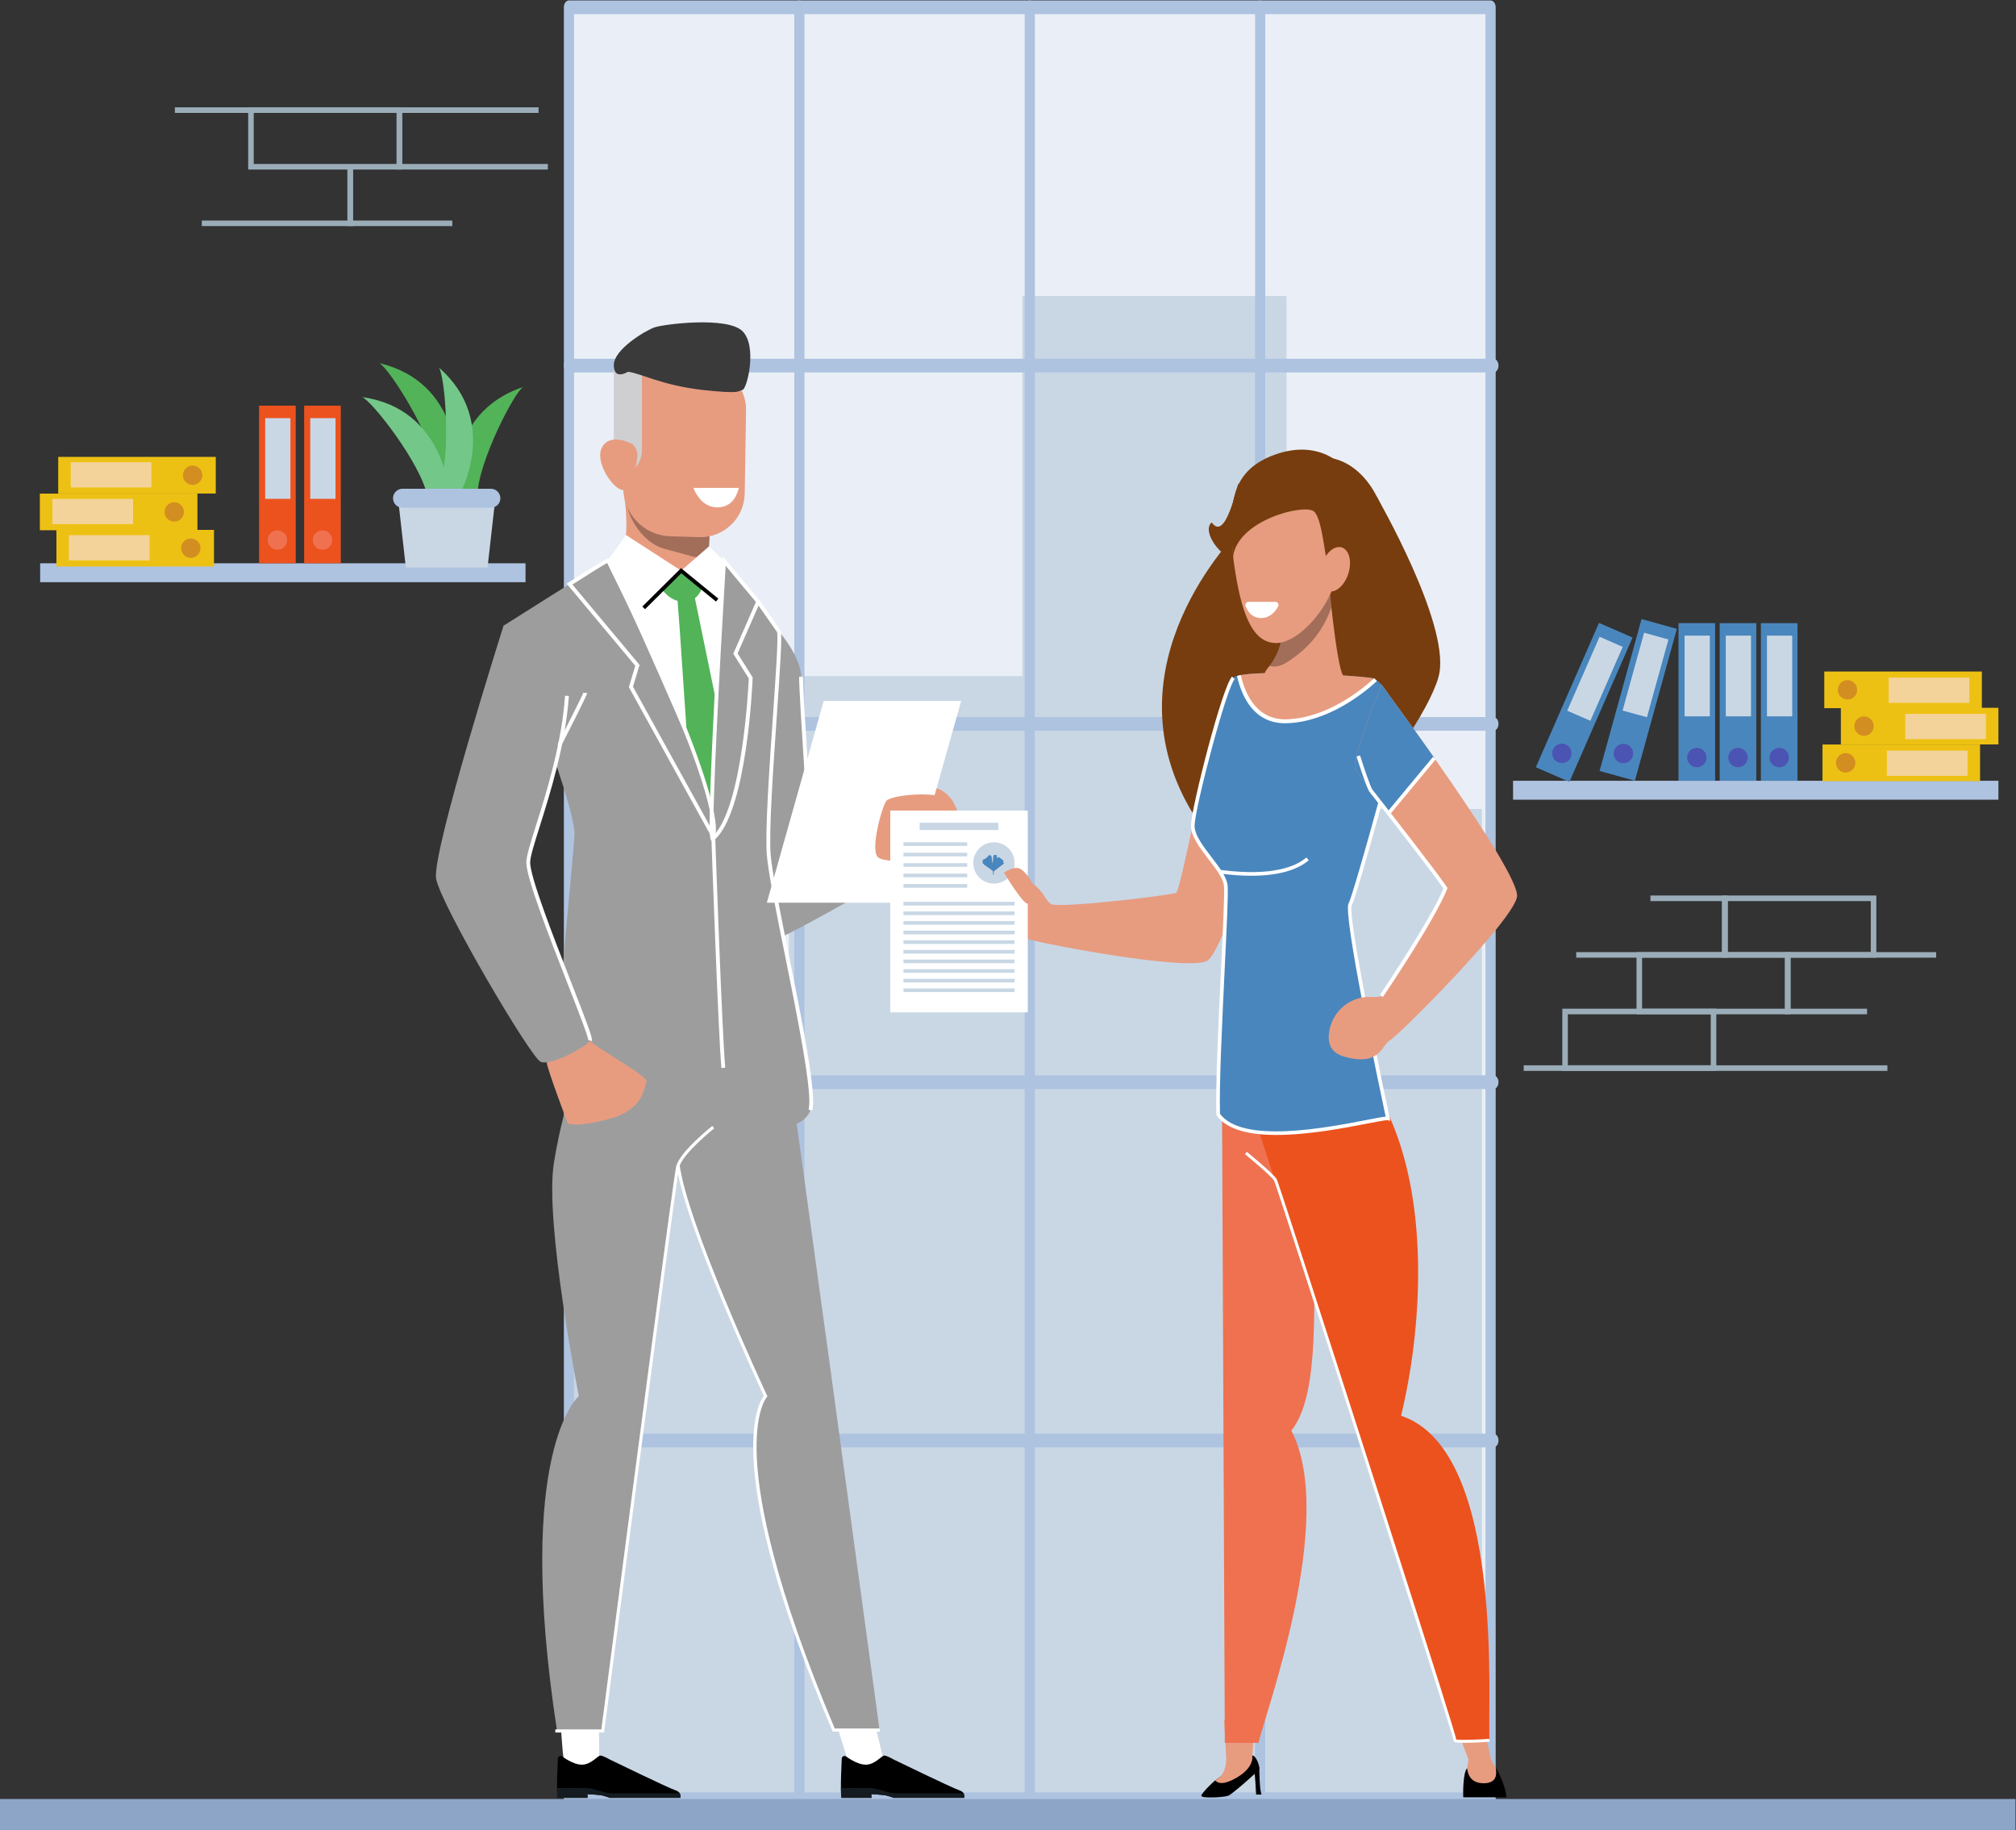 <?xml version="1.0" encoding="UTF-8" standalone="no"?>
<svg
   xmlns:dc="http://purl.org/dc/elements/1.1/"
   xmlns:cc="http://creativecommons.org/ns#"
   xmlns:rdf="http://www.w3.org/1999/02/22-rdf-syntax-ns#"
   xmlns:svg="http://www.w3.org/2000/svg"
   xmlns="http://www.w3.org/2000/svg"
   viewBox="0 0 1574.96 1429.707"
   height="1429.707"
   width="1574.96"
   xml:space="preserve"
   id="svg2"
   version="1.1"><rect x="0" y="0" width="1574.96" height="1429.707" fill="#333333" stroke="none"/><defs
     id="defs6"><clipPath
       id="clipPath18"
       clipPathUnits="userSpaceOnUse"><path
         id="path16"
         d="M 0,1072.283 H 1181.218 V 0 H 0 Z" /></clipPath><clipPath
       id="clipPath26"
       clipPathUnits="userSpaceOnUse"><path
         id="path24"
         d="M 102.496,1009.65 H 321.082 V 940.051 H 102.496 Z" /></clipPath><clipPath
       id="clipPath66"
       clipPathUnits="userSpaceOnUse"><path
         id="path64"
         d="M 0,1072.283 H 1181.218 V 0 H 0 Z" /></clipPath><clipPath
       id="clipPath104"
       clipPathUnits="userSpaceOnUse"><path
         id="path102"
         d="M 892.999,547.796 H 1134.74 V 445.028 H 892.999 Z" /></clipPath><clipPath
       id="clipPath306"
       clipPathUnits="userSpaceOnUse"><path
         id="path304"
         d="m 365.336,802.799 h 52.365 v -57.071 h -52.365 z" /></clipPath><clipPath
       id="clipPath580"
       clipPathUnits="userSpaceOnUse"><path
         id="path578"
         d="m 743.964,745.704 h 36.238 v -63.736 h -36.238 z" /></clipPath></defs><g
     transform="matrix(1.333,0,0,-1.333,0,1429.707)"
     id="g10"><g
       id="g12"><g
         clip-path="url(#clipPath18)"
         id="g14"><g
           id="g20"><g
             id="g22" /><g
             id="g46"><g
               style="opacity:0.8"
               id="g44"
               clip-path="url(#clipPath26)"><path
                 id="path28"
                 style="fill:#b4ccda;fill-opacity:1;fill-rule:nonzero;stroke:none"
                 d="M 315.644,1006.389 H 102.495 v 3.263 h 213.149 z" /><path
                 id="path30"
                 style="fill:#b4ccda;fill-opacity:1;fill-rule:nonzero;stroke:none"
                 d="m 148.714,976.483 h 83.738 v 29.906 h -83.738 z m 86.999,-3.263 h -90.261 v 36.432 h 90.261 z" /><g
                 id="g34"
                 transform="translate(321.082,973.22)"><path
                   id="path32"
                   style="fill:#b4ccda;fill-opacity:1;fill-rule:nonzero;stroke:none"
                   d="m 0,0 h -88.631 v 34.801 h 3.262 V 3.263 L 0,3.263 Z" /></g><g
                 id="g38"
                 transform="translate(206.895,940.051)"><path
                   id="path36"
                   style="fill:#b4ccda;fill-opacity:1;fill-rule:nonzero;stroke:none"
                   d="M 0,0 H -88.631 V 3.263 H -3.262 V 34.8 H 0 Z" /></g><g
                 id="g42"
                 transform="translate(265.076,940.051)"><path
                   id="path40"
                   style="fill:#b4ccda;fill-opacity:1;fill-rule:nonzero;stroke:none"
                   d="m 0,0 h -61.443 v 34.8 h 3.262 V 3.263 L 0,3.263 Z" /></g></g></g></g></g></g><path
       id="path48"
       style="fill:#eaeff7;fill-opacity:1;fill-rule:nonzero;stroke:none"
       d="M 874.407,17.309 H 334.283 v 1050.054 h 540.124 z" /><path
       id="path50"
       style="fill:#c9d7e5;fill-opacity:1;fill-rule:nonzero;stroke:none"
       d="m 392.965,17.309 h -58.682 v 689.852 h 58.682 z" /><path
       id="path52"
       style="fill:#c9d7e5;fill-opacity:1;fill-rule:nonzero;stroke:none"
       d="m 464.479,17.309 h -80.805 v 405.582 h 80.805 z" /><path
       id="path54"
       style="fill:#c9d7e5;fill-opacity:1;fill-rule:nonzero;stroke:none"
       d="M 609.254,17.309 H 462.337 V 676.38 h 146.917 z" /><path
       id="path56"
       style="fill:#c9d7e5;fill-opacity:1;fill-rule:nonzero;stroke:none"
       d="M 868.503,17.309 H 735.512 v 581.213 h 132.991 z" /><path
       id="path58"
       style="fill:#c9d7e5;fill-opacity:1;fill-rule:nonzero;stroke:none"
       d="M 754.029,17.309 H 599.153 v 881.779 h 154.876 z" /><g
       id="g60"><g
         clip-path="url(#clipPath66)"
         id="g62"><path
           id="path68"
           style="fill:#aec3e0;fill-opacity:1;fill-rule:nonzero;stroke:none"
           d="M 336.444,22.229 H 870.588 V 1064.254 H 336.444 Z M 873.578,14.2 H 333.454 c -1.651,0 -2.99,1.798 -2.99,4.015 v 1050.054 c 0,2.216 1.339,4.014 2.99,4.014 h 540.124 c 1.652,0 2.991,-1.798 2.991,-4.014 V 18.215 c 0,-2.217 -1.339,-4.015 -2.991,-4.015" /><g
           transform="translate(603.516,12.388)"
           id="g70"><path
             id="path72"
             style="fill:#aec3e0;fill-opacity:1;fill-rule:nonzero;stroke:none"
             d="M 0,0 C -1.651,0 -2.99,1.798 -2.99,4.014 V 1055.88 c 0,2.217 1.339,4.015 2.99,4.015 1.652,0 2.99,-1.798 2.99,-4.015 V 4.014 C 2.99,1.798 1.652,0 0,0" /></g><g
           transform="translate(468.486,12.388)"
           id="g74"><path
             id="path76"
             style="fill:#aec3e0;fill-opacity:1;fill-rule:nonzero;stroke:none"
             d="M 0,0 C -1.651,0 -2.99,1.798 -2.99,4.014 V 1055.88 c 0,2.217 1.339,4.015 2.99,4.015 1.652,0 2.99,-1.798 2.99,-4.015 V 4.014 C 2.99,1.798 1.652,0 0,0" /></g><g
           transform="translate(875.234,854.299)"
           id="g78"><path
             id="path80"
             style="fill:#aec3e0;fill-opacity:1;fill-rule:nonzero;stroke:none"
             d="m 0,0 h -541.779 c -1.651,0 -2.99,1.798 -2.99,4.014 0,2.217 1.339,4.014 2.99,4.014 H 0 C 1.651,8.028 2.99,6.231 2.99,4.014 2.99,1.798 1.651,0 0,0" /></g><g
           transform="translate(875.234,644.34)"
           id="g82"><path
             id="path84"
             style="fill:#aec3e0;fill-opacity:1;fill-rule:nonzero;stroke:none"
             d="m 0,0 h -541.779 c -1.651,0 -2.99,1.798 -2.99,4.014 0,2.217 1.339,4.015 2.99,4.015 H 0 C 1.651,8.029 2.99,6.231 2.99,4.014 2.99,1.798 1.651,0 0,0" /></g><g
           transform="translate(875.234,434.384)"
           id="g86"><path
             id="path88"
             style="fill:#aec3e0;fill-opacity:1;fill-rule:nonzero;stroke:none"
             d="m 0,0 h -541.779 c -1.651,0 -2.99,1.798 -2.99,4.014 0,2.216 1.339,4.014 2.99,4.014 H 0 C 1.651,8.028 2.99,6.23 2.99,4.014 2.99,1.798 1.651,0 0,0" /></g><g
           transform="translate(875.234,224.428)"
           id="g90"><path
             id="path92"
             style="fill:#aec3e0;fill-opacity:1;fill-rule:nonzero;stroke:none"
             d="m 0,0 h -541.779 c -1.651,0 -2.99,1.798 -2.99,4.014 0,2.217 1.339,4.015 2.99,4.015 H 0 C 1.651,8.029 2.99,6.231 2.99,4.014 2.99,1.798 1.651,0 0,0" /></g><g
           transform="translate(738.548,12.388)"
           id="g94"><path
             id="path96"
             style="fill:#aec3e0;fill-opacity:1;fill-rule:nonzero;stroke:none"
             d="M 0,0 C -1.651,0 -2.99,1.798 -2.99,4.014 V 1055.88 c 0,2.217 1.339,4.015 2.99,4.015 1.652,0 2.99,-1.798 2.99,-4.015 V 4.014 C 2.99,1.798 1.652,0 0,0" /></g><g
           id="g98"><g
             id="g100" /><g
             id="g124"><g
               style="opacity:0.8"
               id="g122"
               clip-path="url(#clipPath104)"><path
                 id="path106"
                 style="fill:#b4ccda;fill-opacity:1;fill-rule:nonzero;stroke:none"
                 d="M 1106.148,445.028 H 892.999 v 3.263 h 213.149 z" /><path
                 id="path108"
                 style="fill:#b4ccda;fill-opacity:1;fill-rule:nonzero;stroke:none"
                 d="m 918.872,448.291 h 83.737 v 29.906 h -83.737 z m 86.999,-3.263 H 915.61 v 36.432 h 90.261 z" /><path
                 id="path110"
                 style="fill:#b4ccda;fill-opacity:1;fill-rule:nonzero;stroke:none"
                 d="m 962.371,481.46 h 83.737 v 29.906 h -83.737 z m 87,-3.263 H 959.11 v 36.432 h 90.261 z" /><g
                 id="g114"
                 transform="translate(1094.23,478.197)"><path
                   id="path112"
                   style="fill:#b4ccda;fill-opacity:1;fill-rule:nonzero;stroke:none"
                   d="m 0,0 h -48.121 v 36.432 h 88.63 V 33.169 H -44.859 V 3.263 L 0,3.263 Z" /></g><path
                 id="path116"
                 style="fill:#b4ccda;fill-opacity:1;fill-rule:nonzero;stroke:none"
                 d="m 1012.668,514.628 h 83.737 v 29.905 h -83.737 z m 86.999,-3.263 h -90.261 v 36.431 h 90.261 z" /><g
                 id="g120"
                 transform="translate(1012.396,511.365)"><path
                   id="path118"
                   style="fill:#b4ccda;fill-opacity:1;fill-rule:nonzero;stroke:none"
                   d="m 0,0 h -88.63 v 3.263 h 85.368 v 29.905 h -41.869 v 3.263 H 0 Z" /></g></g></g></g><path
           id="path126"
           style="fill:#8da5c7;fill-opacity:1;fill-rule:nonzero;stroke:none"
           d="M 1181.218,0 H 0 v 18.375 h 1181.218 z" /><path
           id="path128"
           style="fill:#aec3e0;fill-opacity:1;fill-rule:nonzero;stroke:none"
           d="M 307.992,731.391 H 23.534 v 11.086 h 284.458 z" /><g
           transform="translate(285.733,739.998)"
           id="g130"><path
             id="path132"
             style="fill:#c9d7e5;fill-opacity:1;fill-rule:nonzero;stroke:none"
             d="m 0,0 h -47.878 l -4.755,42.143 H 4.755 Z" /></g><g
           transform="translate(266.778,780.257)"
           id="g134"><path
             id="path136"
             style="fill:#52b359;fill-opacity:1;fill-rule:nonzero;stroke:none"
             d="M 0,0 C 0,0 -6.633,50.022 39.797,65.499 34.822,62.735 13.266,21.28 12.989,1.658 7.186,-2.764 0,0 0,0" /></g><g
           transform="translate(268.001,798.208)"
           id="g138"><path
             id="path140"
             style="fill:#52b359;fill-opacity:1;fill-rule:nonzero;stroke:none"
             d="M 0,0 C 0,0 1.967,50.422 -45.697,61.528 -40.488,59.237 -15.181,19.959 -13.087,0.447 -6.898,-3.418 0,0 0,0" /></g><g
           transform="translate(263.452,782.852)"
           id="g142"><path
             id="path144"
             style="fill:#73c788;fill-opacity:1;fill-rule:nonzero;stroke:none"
             d="m 0,0 c 0,0 -2.746,50.385 -51.238,56.996 5.4,-1.795 34.261,-38.541 38.166,-57.772 C -6.549,-4.047 0,0 0,0" /></g><g
           transform="translate(268.743,781.425)"
           id="g146"><path
             id="path148"
             style="fill:#73c788;fill-opacity:1;fill-rule:nonzero;stroke:none"
             d="M 0,0 C 0,0 25.36,43.624 -11.546,75.766 -8.017,71.302 -4.061,24.745 -11.352,6.526 -7.696,0.212 0,0 0,0" /></g><g
           transform="translate(287.677,775.015)"
           id="g150"><path
             id="path152"
             style="fill:#aec3e0;fill-opacity:1;fill-rule:nonzero;stroke:none"
             d="m 0,0 h -51.767 c -3.077,0 -5.57,2.494 -5.57,5.57 0,3.076 2.493,5.57 5.57,5.57 H 0 C 3.076,11.14 5.57,8.646 5.57,5.57 5.57,2.494 3.076,0 0,0" /></g><path
           id="path154"
           style="fill:#ec521e;fill-opacity:1;fill-rule:nonzero;stroke:none"
           d="m 199.726,742.503 h -21.47 v 92.338 h 21.47 z" /><g
           transform="translate(194.678,756.081)"
           id="g156"><path
             id="path158"
             style="fill:#ef7150;fill-opacity:1;fill-rule:nonzero;stroke:none"
             d="m 0,0 c 0,3.141 -2.546,5.687 -5.687,5.687 -3.141,0 -5.687,-2.546 -5.687,-5.687 0,-3.141 2.546,-5.687 5.687,-5.687 C -2.546,-5.687 0,-3.141 0,0" /></g><path
           id="path160"
           style="fill:#c9d7e5;fill-opacity:1;fill-rule:nonzero;stroke:none"
           d="m 196.623,780.234 h -14.797 v 47.292 h 14.797 z" /><path
           id="path162"
           style="fill:#ec521e;fill-opacity:1;fill-rule:nonzero;stroke:none"
           d="m 173.314,742.503 h -21.47 v 92.338 h 21.47 z" /><g
           transform="translate(168.267,756.081)"
           id="g164"><path
             id="path166"
             style="fill:#ef7150;fill-opacity:1;fill-rule:nonzero;stroke:none"
             d="m 0,0 c 0,3.141 -2.546,5.687 -5.687,5.687 -3.141,0 -5.687,-2.546 -5.687,-5.687 0,-3.141 2.546,-5.687 5.687,-5.687 C -2.546,-5.687 0,-3.141 0,0" /></g><path
           id="path168"
           style="fill:#c9d7e5;fill-opacity:1;fill-rule:nonzero;stroke:none"
           d="m 170.212,780.234 h -14.797 v 47.292 h 14.797 z" /><g
           transform="translate(125.408,762.05)"
           id="g170"><path
             id="path172"
             style="fill:#edc113;fill-opacity:1;fill-rule:nonzero;stroke:none"
             d="m 0,0 v -21.47 l -92.338,10e-4 V 0 Z" /></g><g
           transform="translate(111.83,757.002)"
           id="g174"><path
             id="path176"
             style="fill:#d38e21;fill-opacity:1;fill-rule:nonzero;stroke:none"
             d="m 0,0 c -3.141,0 -5.687,-2.546 -5.687,-5.687 0,-3.141 2.546,-5.688 5.687,-5.688 3.141,0 5.687,2.547 5.687,5.688 C 5.687,-2.546 3.141,0 0,0" /></g><path
           id="path178"
           style="fill:#f3d39a;fill-opacity:1;fill-rule:nonzero;stroke:none"
           d="M 87.677,744.15 H 40.385 v 14.797 h 47.292 z" /><g
           transform="translate(115.7,783.304)"
           id="g180"><path
             id="path182"
             style="fill:#edc113;fill-opacity:1;fill-rule:nonzero;stroke:none"
             d="M 0,0 V -21.469 H -92.338 V 0 Z" /></g><g
           transform="translate(102.121,778.257)"
           id="g184"><path
             id="path186"
             style="fill:#d38e21;fill-opacity:1;fill-rule:nonzero;stroke:none"
             d="m 0,0 c -3.141,0 -5.687,-2.546 -5.687,-5.687 0,-3.141 2.546,-5.688 5.687,-5.688 3.141,0 5.687,2.547 5.687,5.688 C 5.687,-2.546 3.141,0 0,0" /></g><path
           id="path188"
           style="fill:#f3d39a;fill-opacity:1;fill-rule:nonzero;stroke:none"
           d="M 77.969,765.405 H 30.677 v 14.797 h 47.292 z" /><path
           id="path190"
           style="fill:#edc113;fill-opacity:1;fill-rule:nonzero;stroke:none"
           d="M 126.458,783.351 H 34.12 v 21.47 h 92.338 z" /><g
           transform="translate(112.879,799.773)"
           id="g192"><path
             id="path194"
             style="fill:#d38e21;fill-opacity:1;fill-rule:nonzero;stroke:none"
             d="m 0,0 c -3.141,0 -5.687,-2.546 -5.687,-5.687 0,-3.141 2.546,-5.687 5.687,-5.687 3.141,0 5.687,2.546 5.687,5.687 C 5.687,-2.546 3.141,0 0,0" /></g><path
           id="path196"
           style="fill:#f3d39a;fill-opacity:1;fill-rule:nonzero;stroke:none"
           d="M 88.727,786.921 H 41.435 v 14.797 h 47.292 z" /><path
           id="path198"
           style="fill:#aec3e0;fill-opacity:1;fill-rule:nonzero;stroke:none"
           d="M 1171.21,603.95 H 886.752 v 11.086 h 284.458 z" /><path
           id="path200"
           style="fill:#4986bd;fill-opacity:1;fill-rule:nonzero;stroke:none"
           d="m 1029.327,615.062 h -21.47 V 707.4 h 21.47 z" /><g
           transform="translate(1024.279,628.64)"
           id="g202"><path
             id="path204"
             style="fill:#4b54b2;fill-opacity:1;fill-rule:nonzero;stroke:none"
             d="m 0,0 c 0,3.141 -2.546,5.687 -5.687,5.687 -3.141,0 -5.687,-2.546 -5.687,-5.687 0,-3.141 2.546,-5.687 5.687,-5.687 C -2.546,-5.687 0,-3.141 0,0" /></g><path
           id="path206"
           style="fill:#c9d7e5;fill-opacity:1;fill-rule:nonzero;stroke:none"
           d="m 1026.224,652.793 h -14.797 v 47.292 h 14.797 z" /><path
           id="path208"
           style="fill:#4986bd;fill-opacity:1;fill-rule:nonzero;stroke:none"
           d="m 1005.186,615.062 h -21.47 V 707.4 h 21.47 z" /><g
           transform="translate(1000.138,628.64)"
           id="g210"><path
             id="path212"
             style="fill:#4b54b2;fill-opacity:1;fill-rule:nonzero;stroke:none"
             d="m 0,0 c 0,3.141 -2.546,5.687 -5.687,5.687 -3.141,0 -5.688,-2.546 -5.688,-5.687 0,-3.141 2.547,-5.687 5.688,-5.687 C -2.546,-5.687 0,-3.141 0,0" /></g><path
           id="path214"
           style="fill:#c9d7e5;fill-opacity:1;fill-rule:nonzero;stroke:none"
           d="m 1002.083,652.793 h -14.797 v 47.292 h 14.797 z" /><g
           transform="translate(958.15,615.062)"
           id="g216"><path
             id="path218"
             style="fill:#4986bd;fill-opacity:1;fill-rule:nonzero;stroke:none"
             d="M 0,0 -20.693,5.722 3.916,94.721 24.609,88.999 Z" /></g><g
           transform="translate(956.904,629.494)"
           id="g220"><path
             id="path222"
             style="fill:#4b54b2;fill-opacity:1;fill-rule:nonzero;stroke:none"
             d="m 0,0 c 0.837,3.027 -0.938,6.16 -3.966,6.997 -3.027,0.838 -6.16,-0.938 -6.997,-3.966 -0.837,-3.027 0.939,-6.16 3.966,-6.997 C -3.97,-4.803 -0.837,-3.027 0,0" /></g><g
           transform="translate(965.216,652.255)"
           id="g224"><path
             id="path226"
             style="fill:#c9d7e5;fill-opacity:1;fill-rule:nonzero;stroke:none"
             d="M 0,0 -14.262,3.943 -1.658,49.526 12.604,45.582 Z" /></g><g
           transform="translate(919.774,614.359)"
           id="g228"><path
             id="path230"
             style="fill:#4986bd;fill-opacity:1;fill-rule:nonzero;stroke:none"
             d="M 0,0 -19.668,8.608 17.355,93.199 37.023,84.591 Z" /></g><g
           transform="translate(920.594,628.822)"
           id="g232"><path
             id="path234"
             style="fill:#4b54b2;fill-opacity:1;fill-rule:nonzero;stroke:none"
             d="M 0,0 C 1.259,2.877 -0.052,6.231 -2.93,7.49 -5.807,8.75 -9.161,7.438 -10.42,4.561 -11.68,1.683 -10.368,-1.67 -7.49,-2.93 -4.613,-4.189 -1.259,-2.878 0,0" /></g><g
           transform="translate(932.06,650.168)"
           id="g236"><path
             id="path238"
             style="fill:#c9d7e5;fill-opacity:1;fill-rule:nonzero;stroke:none"
             d="M 0,0 -13.556,5.933 5.407,49.257 18.962,43.324 Z" /></g><g
           transform="translate(1069.162,657.581)"
           id="g240"><path
             id="path242"
             style="fill:#edc113;fill-opacity:1;fill-rule:nonzero;stroke:none"
             d="M 0,0 V 21.47 L 92.338,21.469 V 0 Z" /></g><g
           transform="translate(1082.741,662.629)"
           id="g244"><path
             id="path246"
             style="fill:#d38e21;fill-opacity:1;fill-rule:nonzero;stroke:none"
             d="m 0,0 c 3.141,0 5.687,2.546 5.687,5.687 0,3.141 -2.546,5.688 -5.687,5.688 -3.141,0 -5.687,-2.547 -5.687,-5.688 C -5.687,2.546 -3.141,0 0,0" /></g><path
           id="path248"
           style="fill:#f3d39a;fill-opacity:1;fill-rule:nonzero;stroke:none"
           d="m 1106.893,675.481 h 47.292 v -14.797 h -47.292 z" /><g
           transform="translate(1078.871,636.327)"
           id="g250"><path
             id="path252"
             style="fill:#edc113;fill-opacity:1;fill-rule:nonzero;stroke:none"
             d="M 0,0 V 21.469 H 92.338 V 0 Z" /></g><g
           transform="translate(1092.45,641.374)"
           id="g254"><path
             id="path256"
             style="fill:#d38e21;fill-opacity:1;fill-rule:nonzero;stroke:none"
             d="m 0,0 c 3.141,0 5.687,2.546 5.687,5.687 0,3.141 -2.546,5.688 -5.687,5.688 -3.141,0 -5.687,-2.547 -5.687,-5.688 C -5.687,2.546 -3.141,0 0,0" /></g><path
           id="path258"
           style="fill:#f3d39a;fill-opacity:1;fill-rule:nonzero;stroke:none"
           d="m 1116.602,654.226 h 47.292 v -14.797 h -47.292 z" /><path
           id="path260"
           style="fill:#edc113;fill-opacity:1;fill-rule:nonzero;stroke:none"
           d="m 1068.113,636.28 h 92.338 v -21.47 h -92.338 z" /><g
           transform="translate(1081.691,619.858)"
           id="g262"><path
             id="path264"
             style="fill:#d38e21;fill-opacity:1;fill-rule:nonzero;stroke:none"
             d="m 0,0 c 3.141,0 5.687,2.546 5.687,5.687 0,3.141 -2.546,5.687 -5.687,5.687 -3.141,0 -5.687,-2.546 -5.687,-5.687 C -5.687,2.546 -3.141,0 0,0" /></g><path
           id="path266"
           style="fill:#f3d39a;fill-opacity:1;fill-rule:nonzero;stroke:none"
           d="m 1105.844,632.709 h 47.292 v -14.797 h -47.292 z" /><path
           id="path268"
           style="fill:#4986bd;fill-opacity:1;fill-rule:nonzero;stroke:none"
           d="m 1053.467,615.062 h -21.47 V 707.4 h 21.47 z" /><g
           transform="translate(1048.42,628.64)"
           id="g270"><path
             id="path272"
             style="fill:#4b54b2;fill-opacity:1;fill-rule:nonzero;stroke:none"
             d="m 0,0 c 0,3.141 -2.546,5.687 -5.687,5.687 -3.141,0 -5.687,-2.546 -5.687,-5.687 0,-3.141 2.546,-5.687 5.687,-5.687 C -2.546,-5.687 0,-3.141 0,0" /></g><path
           id="path274"
           style="fill:#c9d7e5;fill-opacity:1;fill-rule:nonzero;stroke:none"
           d="m 1050.365,652.793 h -14.797 v 47.292 h 14.797 z" /><g
           transform="translate(532.564,563.874)"
           id="g276"><path
             id="path278"
             style="fill:#e79c80;fill-opacity:1;fill-rule:nonzero;stroke:none"
             d="m 0,0 c 2.778,-0.188 30.433,8.247 30.433,8.247 0,0 2.702,3.144 -0.765,20.628 C 26.201,46.359 15.08,46.765 12.714,48.227 10.348,49.689 -7.13,22.187 -9.34,21.928 -11.551,21.668 -13.595,11.646 -13.031,8.939 -10.783,-1.847 0,0 0,0" /></g><g
           transform="translate(527.514,593.8)"
           id="g280"><path
             id="path282"
             style="fill:#9d9d9e;fill-opacity:1;fill-rule:nonzero;stroke:none"
             d="m 0,0 c -1.775,-1.183 -52.068,-16.023 -52.068,-16.023 0,0 -5.985,86.364 -5.985,98.195 0,11.831 -12.985,26.635 -12.985,26.635 h -36.778 c 0.085,-21.452 3.489,-42.9 3.873,-64.403 0.339,-19.035 -0.466,-38.222 -1.104,-57.292 8.054,-30.115 17.678,-59.85 18.008,-63.478 0.592,-6.507 88.222,45.013 90.588,46.788 C 5.915,-27.803 1.775,1.183 0,0" /></g><g
           transform="translate(474.42,576.299)"
           id="g284"><path
             id="path286"
             style="fill:#ffffff;fill-opacity:1;fill-rule:nonzero;stroke:none"
             d="m 0,0 -0.096,1.399 c -0.245,3.529 -5.988,86.538 -5.988,98.273 h 2.251 C -3.833,88.839 1.281,14.157 2.052,2.954 21.888,8.813 50.765,17.501 52.5,18.456 l 1.218,-1.891 C 51.894,15.348 9.771,2.885 1.345,0.399 Z" /></g><g
           transform="translate(427.802,713.612)"
           id="g288"><path
             id="path290"
             style="fill:#ffffff;fill-opacity:1;fill-rule:nonzero;stroke:none"
             d="m 0,0 c 0,0 1.991,13.635 -3.46,30.281 -0.429,1.309 -68.357,-0.223 -68.357,-0.223 l 4.284,-61.388 26.586,-69.157 16.347,-29.473 c 0,0 16.245,-61.731 24.6,-0.928 8.355,60.802 3.945,-16.013 4.409,51.52 0.465,67.532 0.755,49.199 0.755,49.199 z" /></g><g
           transform="translate(396.493,726.461)"
           id="g292"><path
             id="path294"
             style="fill:#52b359;fill-opacity:1;fill-rule:nonzero;stroke:none"
             d="m 0,0 c 0.99,-3.321 9.859,-144.037 9.859,-144.037 0,0 29.253,-0.196 28.758,3.423 C 38.122,-136.995 9.859,0 9.859,0 Z" /></g><g
           transform="translate(417.702,792.384)"
           id="g296"><path
             id="path298"
             style="fill:#e79c80;fill-opacity:1;fill-rule:nonzero;stroke:none"
             d="m 0,0 -2.71,-49.924 c -0.298,-5.502 -4.164,-10.19 -9.539,-11.339 -10.283,-2.198 -27.266,-1.587 -40.133,19.984 3.998,11.798 0.016,34.251 0.016,34.251 l 16.141,17.443 16.91,-1.072 z" /></g><g
           id="g300"><g
             id="g302" /><g
             id="g314"><g
               style="opacity:0.3"
               id="g312"
               clip-path="url(#clipPath306)"><g
                 id="g310"
                 transform="translate(415.184,746.002)"><path
                   id="path308"
                   style="fill:#000000;fill-opacity:1;fill-rule:nonzero;stroke:none"
                   d="m 0,0 2.517,46.381 -19.315,9.343 -16.91,1.073 -16.14,-17.444 c 0,0 1.311,1.133 1.672,-7.403 2.754,-13.724 12.761,-24.362 22.035,-26.891 L -9.867,0.621 C -6.385,-0.329 -3.05,-0.5 0,0" /></g></g></g></g><g
           transform="translate(409.599,757.774)"
           id="g316"><path
             id="path318"
             style="fill:#e79c80;fill-opacity:1;fill-rule:nonzero;stroke:none"
             d="m 0,0 -16.887,0.538 c -15.484,0.494 -27.751,13.45 -27.399,28.939 l 1.353,73.111 44.842,-1.43 C 16.457,100.695 27.982,88.522 27.651,73.969 L 26.857,25.43 C 26.527,10.923 14.503,-0.463 0,0" /></g><g
           transform="translate(359.724,792.552)"
           id="g320"><path
             id="path322"
             style="fill:#cfcfd1;fill-opacity:1;fill-rule:nonzero;stroke:none"
             d="M 0,0 V 66.053 H 16.515 V 16.515 C 16.515,7.394 9.121,0 0,0" /></g><g
           transform="translate(370.754,812.24)"
           id="g324"><path
             id="path326"
             style="fill:#e79c80;fill-opacity:1;fill-rule:nonzero;stroke:none"
             d="m 0,0 c 0,0 -12.52,7.137 -17.714,-1.448 -5.194,-8.585 6.61,-25.57 12.296,-25.436 5.686,0.135 7.975,16.243 8.223,20.182 C 3.052,-2.762 0,0 0,0" /></g><g
           transform="translate(513.027,61.338)"
           id="g328"><path
             id="path330"
             style="fill:#ffffff;fill-opacity:1;fill-rule:nonzero;stroke:none"
             d="m 0,0 4.623,-19.499 c 0,0 -2.811,-4.383 -9.977,-4.383 -7.165,0 -9.985,3.22 -10.946,4.651 -0.961,1.432 -7.373,23.614 -7.373,23.614 z" /></g><g
           transform="translate(565.114,19.038)"
           id="g332"><path
             id="path334"
             style="fill:#000000;fill-opacity:1;fill-rule:nonzero;stroke:none"
             d="m 0,0 h -41.36 c -1.337,0.499 -2.726,0.999 -4.319,1.391 -1.851,0.456 -8.801,0.768 -8.801,0.768 L -54.366,0 h -17.595 c -0.839,5.308 0.18,21.796 0.18,23 0,1.421 1.657,1.776 2.279,1.421 0.622,-0.355 6.572,-4.973 11.812,-4.973 5.24,0 9.236,5.15 10.657,5.328 1.421,0.178 5.566,-2.25 5.566,-2.25 0,0 34.102,-16.578 38.365,-17.998 C 0.535,3.315 -0.045,1.415 0,0" /></g><g
           transform="translate(493.153,19.038)"
           id="g336"><path
             id="path338"
             style="fill:#151c21;fill-opacity:1;fill-rule:nonzero;stroke:none"
             d="M 0,0 C -0.212,1.342 -0.305,3.4 -0.327,5.744 5.073,5.694 13.188,5.8 16.62,5.8 20.79,5.8 27.479,2.653 31.177,2.653 H 71.608 C 72.109,1.755 71.935,0.8 71.961,0 H 30.601 C 29.264,0.499 27.875,0.999 26.282,1.391 24.431,1.847 17.481,2.159 17.481,2.159 L 17.594,0 Z" /></g><g
           transform="translate(488.612,58.776)"
           id="g340"><path
             id="path342"
             style="fill:#9d9d9e;fill-opacity:1;fill-rule:nonzero;stroke:none"
             d="m 0,0 26.973,-0.681 c -7.038,51.789 -52.037,383.012 -53.199,387.392 -1.262,4.76 -66.36,-0.477 -66.36,-0.477 0,0 -1.903,-25.439 1.246,-53.998 3.849,-34.905 51.429,-136.567 51.429,-136.567 0,0 -29.491,-31.438 39.911,-195.669" /></g><g
           transform="translate(515.586,57.867)"
           id="g344"><path
             id="path346"
             style="fill:#ffffff;fill-opacity:1;fill-rule:nonzero;stroke:none"
             d="m 0,0 h -27.576 l -0.234,0.555 c -65.181,154.241 -43.649,191.524 -40.138,196.157 -3.685,7.929 -47.589,102.967 -51.269,136.335 l 1.806,0.197 c 3.789,-34.359 50.874,-135.265 51.349,-136.281 l 0.261,-0.558 -0.421,-0.449 c -0.068,-0.074 -7.182,-8.194 -5.798,-36.152 1.275,-25.761 10.235,-74.069 45.648,-157.987 L 0,1.817 Z" /></g><g
           transform="translate(351.034,61.674)"
           id="g348"><path
             id="path350"
             style="fill:#ffffff;fill-opacity:1;fill-rule:nonzero;stroke:none"
             d="m 0,0 0.181,-19.773 c 0,0 -3.809,-4.444 -10.974,-4.444 -7.166,0 -9.252,3.265 -9.887,4.716 -0.635,1.452 -1.995,23.945 -1.995,23.945 z" /></g><g
           transform="translate(398.738,19.038)"
           id="g352"><path
             id="path354"
             style="fill:#000000;fill-opacity:1;fill-rule:nonzero;stroke:none"
             d="m 0,0 h -41.359 c -1.338,0.499 -2.727,0.999 -4.32,1.391 -1.851,0.456 -8.801,0.768 -8.801,0.768 L -54.366,0 h -17.595 c -0.839,5.308 0.18,21.796 0.18,23 0,1.421 1.657,1.776 2.279,1.421 0.622,-0.355 6.572,-4.973 11.812,-4.973 5.24,0 9.236,5.15 10.657,5.328 1.421,0.178 5.566,-2.25 5.566,-2.25 0,0 34.102,-16.578 38.365,-17.998 C 0.535,3.315 -0.045,1.415 0,0" /></g><g
           transform="translate(326.778,19.038)"
           id="g356"><path
             id="path358"
             style="fill:#151c21;fill-opacity:1;fill-rule:nonzero;stroke:none"
             d="M 0,0 C -0.212,1.342 -0.305,3.4 -0.326,5.744 5.073,5.694 13.188,5.8 16.62,5.8 20.791,5.8 27.479,2.653 31.177,2.653 H 71.608 C 72.109,1.755 71.935,0.8 71.961,0 H 30.601 C 29.264,0.499 27.875,0.999 26.282,1.391 24.431,1.847 17.481,2.159 17.481,2.159 L 17.594,0 Z" /></g><g
           transform="translate(326.383,58.776)"
           id="g360"><path
             id="path362"
             style="fill:#9d9d9e;fill-opacity:1;fill-rule:nonzero;stroke:none"
             d="m 0,0 26.789,-0.681 c 6.924,51.789 51.221,383.012 51.239,387.392 0.021,4.76 -66.489,-0.477 -66.489,-0.477 0,0 -8.761,-25.439 -13.311,-53.998 C -7.333,297.331 12.84,195.669 12.84,195.669 12.84,195.669 -25.127,164.231 0,0" /></g><g
           transform="translate(354.024,57.339)"
           id="g364"><path
             id="path366"
             style="fill:#ffffff;fill-opacity:1;fill-rule:nonzero;stroke:none"
             d="m 0,0 h -28.572 v 1.817 h 26.981 c 0.169,1.289 0.534,4.091 1.066,8.18 15.292,117.361 41.186,315.221 42.797,321.74 2.086,8.437 20.369,23.087 21.145,23.707 l 1.133,-1.419 C 64.364,353.877 45.974,339.143 44.036,331.303 42.857,326.534 27.671,212.342 1.276,9.762 0.557,4.248 0.143,1.074 0.105,0.788 Z" /></g><g
           transform="translate(386.286,730.145)"
           id="g368"><path
             id="path370"
             style="fill:#52b359;fill-opacity:1;fill-rule:nonzero;stroke:none"
             d="m 0,0 c 0,0 4.479,-10.194 14.59,-10.194 10.112,0 11.518,11.643 11.518,11.643 L 12.918,7.993 2.984,3.315 Z" /></g><g
           transform="translate(399.204,738.138)"
           id="g372"><path
             id="path374"
             style="fill:#ffffff;fill-opacity:1;fill-rule:nonzero;stroke:none"
             d="m 0,0 21.092,-17.234 4.046,22.989 -8.812,8.488 z" /></g><g
           transform="translate(399.204,738.138)"
           id="g376"><path
             id="path378"
             style="fill:#ffffff;fill-opacity:1;fill-rule:nonzero;stroke:none"
             d="M 0,0 C -1.21,-0.346 -21.955,-21.782 -21.955,-21.782 L -43.219,5.532 -32.363,20.921 Z" /></g><g
           transform="translate(356.361,744.102)"
           id="g380"><path
             id="path382"
             style="fill:#9d9d9e;fill-opacity:1;fill-rule:nonzero;stroke:none"
             d="m 0,0 c -1.976,-0.659 -61.254,-38.202 -61.254,-38.202 0,0 42.153,-102.749 41.495,-122.509 -0.659,-19.759 -15.15,-141.609 -7.904,-149.513 7.245,-7.904 40.836,11.856 48.081,7.245 3.705,-2.357 5.448,-9.899 6.268,-16.707 0.668,-5.554 6.95,-8.433 11.57,-5.278 11.302,7.718 27.607,20 29.311,27.669 2.635,11.856 -8.155,152.97 -8.155,159.557 C 59.412,-131.152 0,0 0,0" /></g><g
           transform="translate(320.451,449.965)"
           id="g384"><path
             id="path386"
             style="fill:#e79c80;fill-opacity:1;fill-rule:nonzero;stroke:none"
             d="m 0,0 c 0,-3.325 12.276,-35.591 12.276,-35.591 0,0 3.962,-2.968 24.513,2.571 20.551,5.538 20.138,18.82 21.69,21.757 C 60.03,-8.327 25.859,10.28 25.372,12.893 24.884,15.506 11.077,19.198 9.6,16.244 8.123,13.29 0,0 0,0" /></g><g
           transform="translate(295.106,705.9)"
           id="g388"><path
             id="path390"
             style="fill:#9d9d9e;fill-opacity:1;fill-rule:nonzero;stroke:none"
             d="m 0,0 c 0,0 -42.154,-133.047 -39.519,-148.196 2.635,-15.149 55.326,-104.725 61.254,-107.36 5.928,-2.634 27.664,9.221 28.981,12.514 1.317,3.294 -36.884,90.894 -36.226,104.726 0.659,13.831 32.274,81.672 20.418,133.706 C 23.053,7.245 0,0 0,0" /></g><g
           transform="translate(420.616,460.249)"
           id="g392"><path
             id="path394"
             style="fill:#9d9d9e;fill-opacity:1;fill-rule:nonzero;stroke:none"
             d="m 0,0 c -0.027,-5.269 10.831,-36.909 14.124,-43.496 3.293,-6.586 35.567,-9.221 40.177,5.269 4.611,14.491 -22.394,124.485 -24.37,149.514 -1.975,25.029 7.904,124.485 5.928,131.071 -1.976,6.586 -32.133,41.286 -32.133,41.286 L -4.318,128.412 Z" /></g><g
           transform="translate(406.352,786.667)"
           id="g396"><path
             id="path398"
             style="fill:#ffffff;fill-opacity:1;fill-rule:nonzero;stroke:none"
             d="m 0,0 c 0.906,-2.34 4.958,-11.424 14.033,-11.424 10.456,0 12.168,10.235 12.659,11.424 z" /></g><g
           transform="translate(378.029,715.569)"
           id="g400"><path
             id="path402"
             style="fill:#000000;fill-opacity:1;fill-rule:nonzero;stroke:none"
             d="M 0,0 -1.56,1.573 21.104,24.058 42.968,6.192 41.567,4.476 21.247,21.079 Z" /></g><g
           transform="translate(370.976,670.171)"
           id="g404"><path
             id="path406"
             style="fill:#ffffff;fill-opacity:1;fill-rule:nonzero;stroke:none"
             d="m 0,0 46.485,-84.212 c 0.234,8.652 -4.727,42.019 -61.638,156.696 -3.019,-1.638 -13.281,-8.108 -20.355,-12.642 L 3.851,12.747 Z m 46.971,-89.751 -49.399,89.494 3.772,12.492 -40.216,48.122 1.073,0.689 c 22.252,14.303 22.868,14.143 23.467,13.982 l 0.485,-0.133 0.24,-0.463 C 57.843,-69.379 48.422,-87.43 47.986,-88.126 Z" /></g><g
           transform="translate(425.295,740.997)"
           id="g408"><path
             id="path410"
             style="fill:#ffffff;fill-opacity:1;fill-rule:nonzero;stroke:none"
             d="m 0,0 c -3.582,-59.327 -8.099,-145.113 -7.047,-157.979 16.847,17.36 20.341,86.43 20.593,91.958 l -9.094,14.5 13.276,30.289 z m -7.437,-161.367 -0.792,0.306 c -1.137,0.571 -2.552,1.283 1.629,83.11 2.049,40.09 4.5,80.511 4.524,80.915 l 0.171,2.828 22.253,-26.651 -13.356,-30.474 8.832,-14.084 -0.013,-0.348 c -0.128,-3.211 -3.342,-78.851 -22.679,-95.125 z" /></g><g
           transform="translate(475.99,421.683)"
           id="g412"><path
             id="path414"
             style="fill:#ffffff;fill-opacity:1;fill-rule:nonzero;stroke:none"
             d="m 0,0 -2.145,0.683 c 2.726,8.562 -6.569,54.625 -14.037,91.641 -4.94,24.487 -9.607,47.616 -10.382,57.438 -1.098,13.914 1.388,49.873 3.581,81.599 1.626,23.505 3.163,45.727 2.43,49.084 l -12.026,17.177 1.844,1.292 12.298,-17.666 c 0.898,-2.993 -0.289,-20.966 -2.3,-50.043 -2.187,-31.649 -4.668,-67.518 -3.583,-81.264 0.764,-9.69 5.418,-32.754 10.345,-57.172 C -6.064,53.558 2.902,9.117 0,0" /></g><g
           transform="translate(346.868,462.44)"
           id="g416"><path
             id="path418"
             style="fill:#ffffff;fill-opacity:1;fill-rule:nonzero;stroke:none"
             d="m 0,0 -2.09,0.837 1.045,-0.419 -1.092,0.233 c 0.08,1.902 -6.117,17.763 -12.11,33.099 -10.941,28.003 -24.558,62.85 -24.149,71.446 0.182,3.822 2.513,11.214 5.738,21.444 5.967,18.928 14.985,47.531 16.948,75.8 l 2.245,-0.157 c -1.981,-28.534 -11.047,-57.29 -17.046,-76.319 -3.054,-9.69 -5.468,-17.344 -5.636,-20.875 -0.386,-8.115 13.706,-44.184 23.996,-70.517 C -1.894,8.32 0.605,1.515 0,0" /></g><g
           transform="translate(328.725,635.138)"
           id="g420"><path
             id="path422"
             style="fill:#ffffff;fill-opacity:1;fill-rule:nonzero;stroke:none"
             d="m 0,0 -2.005,1.023 c 5.882,11.539 14.787,29.204 15.207,30.578 l 0.789,-0.241 h 1.432 C 15.423,31.028 15.423,30.248 0,0" /></g><g
           transform="translate(468.859,560.122)"
           id="g424"><path
             id="path426"
             style="fill:#ffffff;fill-opacity:1;fill-rule:nonzero;stroke:none"
             d="m 0,0 -2.251,0.045 c 0.01,0.503 0.328,12.443 8.149,18.501 L 7.277,16.764 C 0.314,11.375 0.002,0.114 0,0" /></g><g
           transform="translate(530.004,543.587)"
           id="g428"><path
             id="path430"
             style="fill:#ffffff;fill-opacity:1;fill-rule:nonzero;stroke:none"
             d="m 0,0 h -80.576 l 33.313,118.251 h 80.576 z" /></g><g
           transform="translate(550.953,568.543)"
           id="g432"><path
             id="path434"
             style="fill:#e79c80;fill-opacity:1;fill-rule:nonzero;stroke:none"
             d="m 0,0 c -0.671,-0.194 -31.874,-2.515 -36.453,1.683 -4.58,4.198 2.246,29.384 4.939,33.01 2.693,3.625 33.604,6.678 37.42,-0.764 C 9.722,26.488 0,0 0,0" /></g><g
           transform="translate(367.982,854.701)"
           id="g436"><path
             id="path438"
             style="fill:#3a3a3a;fill-opacity:1;fill-rule:nonzero;stroke:none"
             d="m 0,0 c 6.814,-0.627 19.898,-7.978 43.791,-10.654 23.894,-2.676 20.679,-0.314 23.343,0 2.665,0.313 8.93,25.695 0,34.469 -8.929,8.774 -46.219,4.074 -51.546,2.194 C 10.261,24.128 -8.258,13.136 -8.258,3.904 -8.258,-5.327 0,0 0,0" /></g><g
           transform="translate(422.808,446.699)"
           id="g440"><path
             id="path442"
             style="fill:#ffffff;fill-opacity:1;fill-rule:nonzero;stroke:none"
             d="m 0,0 c -1.799,18.21 -5.885,134.726 -5.925,135.901 l 2.249,0.08 C -3.634,134.806 0.449,18.362 2.24,0.219 Z" /></g><g
           transform="translate(806.917,781.508)"
           id="g444"><path
             id="path446"
             style="fill:#773d0e;fill-opacity:1;fill-rule:nonzero;stroke:none"
             d="m 0,0 c 0.738,-1.545 42.032,-73.103 36.674,-103.319 -5.358,-30.215 -98.527,-162.772 -146.38,-79.111 -47.853,83.661 24.518,158.81 32.704,166.184 C -68.815,-8.871 0,0 0,0" /></g><g
           transform="translate(756.794,649.888)"
           id="g448"><path
             id="path450"
             style="fill:#e79c80;fill-opacity:1;fill-rule:nonzero;stroke:none"
             d="m 0,0 c 0,0 -37.092,-134.173 -49.43,-140.428 -12.339,-6.255 -102.859,11.073 -108.31,13.795 -5.451,2.722 -15.77,-4.176 -23.473,17.466 -3.031,8.518 1.005,13.435 7.015,16.267 10.687,5.034 23.223,0.682 29.555,-9.654 1.233,-2.011 2.508,-3.675 3.692,-4.459 4.389,-2.905 70.826,5.146 73.45,6.515 2.623,1.37 17.35,79.948 20.511,84.845 C -43.829,-10.755 0,0 0,0" /></g><g
           transform="translate(717.43,64.661)"
           id="g452"><path
             id="path454"
             style="fill:#e79c80;fill-opacity:1;fill-rule:nonzero;stroke:none"
             d="m 0,0 1.263,-23.371 15.243,2.159 1.21,17.158 z" /></g><g
           transform="translate(712.338,29.334)"
           id="g456"><path
             id="path458"
             style="fill:#000000;fill-opacity:1;fill-rule:nonzero;stroke:none"
             d="m 0,0 c -1.081,-0.599 -7.867,-7.192 -8.272,-8.99 -0.405,-1.798 13.411,-1.038 15.897,0 2.357,0.984 17.181,14.084 17.924,15.283 0.743,1.199 -1.19,6.892 -3.286,8.091 C 20.168,15.583 0,0 0,0" /></g><g
           transform="translate(733.918,43.734)"
           id="g460"><path
             id="path462"
             style="fill:#e79c80;fill-opacity:1;fill-rule:nonzero;stroke:none"
             d="m 0,0 c -4.105,-0.898 -21.58,-14.4 -21.58,-14.4 -0.05,-0.028 -0.115,-0.071 -0.186,-0.123 1.378,-1.199 2.632,-1.711 5.147,-1.376 C -12.511,-15.35 1.04,-8.818 0,0" /></g><g
           transform="translate(718.693,41.29)"
           id="g464"><path
             id="path466"
             style="fill:#e79c80;fill-opacity:1;fill-rule:nonzero;stroke:none"
             d="m 0,0 c 0,0 -0.128,-7.138 -3.958,-10.131 2.127,-1.282 3.991,-0.761 3.991,-0.761 L 6.78,-6.7 9.446,-3.188 15.225,2.444 12.698,3.586 11.722,3.7 H 11.185 L 5.018,2.975 1.989,4.014 Z" /></g><g
           transform="translate(738.019,36.948)"
           id="g468"><path
             id="path470"
             style="fill:#000000;fill-opacity:1;fill-rule:nonzero;stroke:none"
             d="m 0,0 c 0,0 0.125,-14.666 1.44,-15.937 -1.846,-0.035 -3.259,-0.062 -3.259,-0.062 0,0 -0.625,13.325 -1.335,14.786 C -3.203,0.062 0,0 0,0" /></g><g
           transform="translate(756.794,234.253)"
           id="g472"><path
             id="path474"
             style="fill:#ef7150;fill-opacity:1;fill-rule:nonzero;stroke:none"
             d="M 0,0 C 26.991,-51.507 -15.561,-166.475 -19.224,-182.97 H -38.96 l -1.625,371.573 c 0,0 74.173,75.644 55.657,-56.564 C 10.325,98.145 20.153,24.323 0,0" /></g><g
           transform="translate(873.879,41.29)"
           id="g476"><path
             id="path478"
             style="fill:#e79c80;fill-opacity:1;fill-rule:nonzero;stroke:none"
             d="M 0,0 C 0,0 0.046,-2.361 0.811,-4.936 H -11.317 L -20.486,19.318 -4.999,23.301 0,0.001 Z" /></g><g
           transform="translate(821.131,242.95)"
           id="g480"><path
             id="path482"
             style="fill:#ec521e;fill-opacity:1;fill-rule:nonzero;stroke:none"
             d="M 0,0 C 61.65,-20.478 50.282,-171.772 51.848,-190.138 L 31.72,-190.313 -83.668,167.963 c 0,0 21.647,136.183 77.953,4.832 C 16.131,121.832 12.408,51.443 0,0" /></g><g
           transform="translate(860.959,42.246)"
           id="g484"><path
             id="path486"
             style="fill:#e79c80;fill-opacity:1;fill-rule:nonzero;stroke:none"
             d="m 0,0 c 0.62,0 12.929,-0.755 12.929,-0.755 l 5.213,-9.946 c -1.018,-2.214 -1.62,-4.65 -1.79,-7.133 -1.608,-0.695 -3.789,-1.243 -6.843,-1.243 -8.682,0 -12.197,3.035 -11.783,4.335 C -1.861,-13.441 -0.621,0 0,0" /></g><g
           transform="translate(882.781,19.369)"
           id="g488"><path
             id="path490"
             style="fill:#000000;fill-opacity:1;fill-rule:nonzero;stroke:none"
             d="m 0,0 h -25.219 c 0,0 -0.505,13.328 2.147,16.955 0.469,0.642 -0.352,-8.729 9.79,-8.729 9.38,0 7.101,7.769 7.152,8.667 C -6.055,18.202 0,6.027 0,0" /></g><g
           transform="translate(853.587,52.811)"
           id="g492"><path
             id="path494"
             style="fill:#ffffff;fill-opacity:1;fill-rule:nonzero;stroke:none"
             d="m 0,0 c 0.088,-0.436 0.066,-0.528 0.037,-0.586 0.103,0.195 0.118,0.425 0.042,0.635 z m -1.445,-0.779 -0.326,0.546 0.117,0.211 c -2.647,10.484 -103.014,323.302 -105.222,327.928 -1.307,2.283 -12.775,11.998 -17.084,15.547 l 1.114,1.352 c 1.611,-1.327 15.787,-13.054 17.49,-16.03 1.068,-1.867 35.534,-108.833 53.608,-165.133 C -8.155,27.858 -1.093,4.624 -0.09,0.401 2.22,-0.114 17.437,0.539 19.236,0.862 l 0.311,-1.723 c -0.121,-0.023 -8.492,-0.683 -14.639,-0.683 -3.288,0 -5.941,0.19 -6.353,0.765" /></g><g
           transform="translate(813.421,417.158)"
           id="g496"><path
             id="path498"
             style="fill:#4986bd;fill-opacity:1;fill-rule:nonzero;stroke:none"
             d="m 0,0 c -5.3,1.011 -82.619,-21.384 -99.484,2.363 -0.964,30.316 5.432,123.872 4.469,133.978 -0.964,10.105 -19.837,24.505 -19.355,35.621 0.482,11.116 18.483,80.671 23.783,86.229 5.301,5.558 69.868,1.516 80.468,0 10.601,-1.516 17.829,-28.295 17.829,-28.295 0,0 -26.502,-98.439 -29.875,-104.546 C -25.538,119.243 0,0 0,0" /></g><g
           transform="translate(748.16,407.492)"
           id="g500"><path
             id="path502"
             style="fill:#ffffff;fill-opacity:1;fill-rule:nonzero;stroke:none"
             d="M 0,0 C 18.718,0 39.987,4.12 53.332,6.705 58.879,7.777 64.12,8.784 65.061,8.614 L 66.646,8.312 66.308,9.889 C 56.118,57.47 41.778,129.921 44.036,134.502 47.431,140.65 72.921,235.26 74.005,239.284 l -2.068,0.557 C 62.783,205.836 44.777,140.276 42.16,135.534 38.793,129.437 60.303,27.764 63.941,10.724 62.031,10.559 58.636,9.912 52.925,8.806 29.204,4.21 -20.042,-5.328 -33.163,12.391 c -0.509,17.206 1.304,54.722 2.762,84.903 1.196,24.767 2.141,44.331 1.713,48.814 -0.477,5.001 -4.822,10.663 -9.422,16.659 -4.999,6.515 -10.17,13.253 -9.928,18.814 0.485,11.237 18.655,80.469 23.488,85.537 l -1.549,1.477 c -5.843,-6.126 -23.609,-76.077 -24.079,-86.92 -0.274,-6.34 5.137,-13.391 10.37,-20.21 4.407,-5.745 8.571,-11.17 8.989,-15.559 0.413,-4.33 -0.576,-24.803 -1.72,-48.509 -1.47,-30.413 -3.298,-68.262 -2.753,-85.402 l 0.01,-0.322 0.187,-0.264 C -28.958,2.766 -15.334,0 0,0" /></g><g
           transform="translate(726.067,676.727)"
           id="g504"><path
             id="path506"
             style="fill:#e79c80;fill-opacity:1;fill-rule:nonzero;stroke:none"
             d="M 0,0 C 14.357,3.4 67.685,-0.013 77.235,-1.378 78.231,-1.521 79.197,-1.886 80.13,-2.431 71.882,-9.997 51.72,-26.026 28.196,-26.821 10.061,-27.434 2.86,-12.451 0,0" /></g><g
           transform="translate(753.176,648.741)"
           id="g508"><path
             id="path510"
             style="fill:#ffffff;fill-opacity:1;fill-rule:nonzero;stroke:none"
             d="M 0,0 C 0.371,0 0.745,0.007 1.127,0.02 25.255,0.836 45.998,17.559 53.796,24.71 L 52.248,26.4 C 44.637,19.42 24.414,3.101 1.048,2.31 -16.157,1.771 -23.201,16.09 -25.993,28.243 L -28.226,27.73 C -25.302,15 -18.026,0 0,0" /></g><g
           transform="translate(809.632,671.381)"
           id="g512"><path
             id="path514"
             style="fill:#e79c80;fill-opacity:1;fill-rule:nonzero;stroke:none"
             d="m 0,0 c 0,0 81.848,-110.222 79.438,-124.37 -2.409,-14.147 -68.903,-80.842 -74.204,-83.874 -5.3,-3.032 -6.028,-15.841 -27.26,-9.683 -8.357,2.424 -9.786,8.736 -8.446,15.501 2.383,12.029 13.1,20.12 24.797,19.431 2.276,-0.133 4.309,-0.026 5.609,0.52 4.819,2.021 37.102,60.126 37.584,63.158 0.482,3.031 -51.075,64.674 -53.003,70.232 C -17.412,-43.527 0,0 0,0" /></g><g
           transform="translate(813.803,596.013)"
           id="g516"><path
             id="path518"
             style="fill:#4986bd;fill-opacity:1;fill-rule:nonzero;stroke:none"
             d="m 0,0 c -10.155,12.841 -18.883,24.058 -19.655,26.282 -1.927,5.558 15.485,49.085 15.485,49.085 0,0 14.436,-19.441 31.004,-43.041 C 21.258,25.051 8.847,10.365 0,0" /></g><path
           id="path520"
           style="fill:#ffffff;fill-opacity:1;fill-rule:nonzero;stroke:none"
           d="m 521.766,479.331 h 80.576 v 118.251 h -80.576 z" /><path
           id="path522"
           style="fill:#c9d7e5;fill-opacity:1;fill-rule:nonzero;stroke:none"
           d="m 538.971,586.138 h 46.165 v 4.291 h -46.165 z" /><path
           id="path524"
           style="fill:#c9d7e5;fill-opacity:1;fill-rule:nonzero;stroke:none"
           d="m 529.478,576.852 h 37.365 v 2.146 h -37.365 z" /><path
           id="path526"
           style="fill:#c9d7e5;fill-opacity:1;fill-rule:nonzero;stroke:none"
           d="m 529.478,570.728 h 37.365 v 2.146 h -37.365 z" /><path
           id="path528"
           style="fill:#c9d7e5;fill-opacity:1;fill-rule:nonzero;stroke:none"
           d="m 529.478,564.604 h 37.365 v 2.146 h -37.365 z" /><path
           id="path530"
           style="fill:#c9d7e5;fill-opacity:1;fill-rule:nonzero;stroke:none"
           d="m 529.478,558.48 h 37.365 v 2.146 h -37.365 z" /><path
           id="path532"
           style="fill:#c9d7e5;fill-opacity:1;fill-rule:nonzero;stroke:none"
           d="m 529.478,552.357 h 37.365 v 2.146 h -37.365 z" /><path
           id="path534"
           style="fill:#c9d7e5;fill-opacity:1;fill-rule:nonzero;stroke:none"
           d="m 529.478,541.946 h 65.151 v 2.146 h -65.151 z" /><path
           id="path536"
           style="fill:#c9d7e5;fill-opacity:1;fill-rule:nonzero;stroke:none"
           d="m 529.478,536.311 h 65.151 v 2.146 h -65.151 z" /><path
           id="path538"
           style="fill:#c9d7e5;fill-opacity:1;fill-rule:nonzero;stroke:none"
           d="m 529.478,530.675 h 65.151 v 2.146 h -65.151 z" /><path
           id="path540"
           style="fill:#c9d7e5;fill-opacity:1;fill-rule:nonzero;stroke:none"
           d="m 529.478,525.04 h 65.151 v 2.146 h -65.151 z" /><path
           id="path542"
           style="fill:#c9d7e5;fill-opacity:1;fill-rule:nonzero;stroke:none"
           d="m 529.478,519.405 h 65.151 v 2.146 h -65.151 z" /><path
           id="path544"
           style="fill:#c9d7e5;fill-opacity:1;fill-rule:nonzero;stroke:none"
           d="m 529.478,513.769 h 65.151 v 2.146 h -65.151 z" /><path
           id="path546"
           style="fill:#c9d7e5;fill-opacity:1;fill-rule:nonzero;stroke:none"
           d="m 529.478,508.134 h 65.151 v 2.146 h -65.151 z" /><path
           id="path548"
           style="fill:#c9d7e5;fill-opacity:1;fill-rule:nonzero;stroke:none"
           d="m 529.478,502.499 h 65.151 v 2.146 h -65.151 z" /><path
           id="path550"
           style="fill:#c9d7e5;fill-opacity:1;fill-rule:nonzero;stroke:none"
           d="m 529.478,496.863 h 65.151 v 2.146 h -65.151 z" /><path
           id="path552"
           style="fill:#c9d7e5;fill-opacity:1;fill-rule:nonzero;stroke:none"
           d="m 529.478,491.228 h 65.151 v 2.146 h -65.151 z" /><g
           transform="translate(570.392,566.879)"
           id="g554"><path
             id="path556"
             style="fill:#c9d7e5;fill-opacity:1;fill-rule:nonzero;stroke:none"
             d="m 0,0 c 0,-6.693 5.426,-12.118 12.118,-12.118 6.693,0 12.119,5.425 12.119,12.118 0,6.693 -5.426,12.119 -12.119,12.119 C 5.426,12.119 0,6.693 0,0" /></g><g
           transform="translate(605.15,554.819)"
           id="g558"><path
             id="path560"
             style="fill:#e79c80;fill-opacity:1;fill-rule:nonzero;stroke:none"
             d="m 0,0 c -0.276,0.796 -4.125,7.499 -7.843,8.867 -3.718,1.368 -8.936,-2.531 -8.936,-2.531 0,0 12.589,-20.793 14.285,-17.852 C -0.798,-8.575 0,0 0,0" /></g><g
           transform="translate(735.863,751.606)"
           id="g562"><path
             id="path564"
             style="fill:#773d0e;fill-opacity:1;fill-rule:nonzero;stroke:none"
             d="m 0,0 c 0,-29.296 17.422,-53.046 38.912,-53.046 21.491,0 38.913,23.75 38.913,53.046 0,29.296 -17.422,53.045 -38.913,53.045 C 17.422,53.045 0,29.296 0,0" /></g><g
           transform="translate(725.852,789.138)"
           id="g566"><path
             id="path568"
             style="fill:#773d0e;fill-opacity:1;fill-rule:nonzero;stroke:none"
             d="m 0,0 c -0.881,-0.37 -7.403,-34.563 -15.687,-22.734 -7.932,-6.099 13.043,-31.606 22.385,-18.113 9.342,13.492 6.698,33.824 6.698,33.824 z" /></g><g
           transform="translate(778.074,738.132)"
           id="g570"><path
             id="path572"
             style="fill:#e79c80;fill-opacity:1;fill-rule:nonzero;stroke:none"
             d="m 0,0 c 0,0 5.016,-55.563 9.092,-61.48 -6.897,-15.124 -23.14,-17.289 -34.427,-17.289 -11.287,0 -13.23,11.7 -11.662,18.275 1.568,6.575 17.244,9.206 9.72,67.069 C -3.135,10.849 0,0 0,0" /></g><g
           id="g574"><g
             id="g576" /><g
             id="g588"><g
               style="opacity:0.3"
               id="g586"
               clip-path="url(#clipPath580)"><g
                 id="g584"
                 transform="translate(743.964,682.297)"><path
                   id="path582"
                   style="fill:#000000;fill-opacity:1;fill-rule:nonzero;stroke:none"
                   d="m 0,0 c 4.687,6.082 12.621,17.906 6.833,62.411 24.142,4.274 27.278,-6.576 27.278,-6.576 0,0 0.678,-9.023 2.127,-21.672 C 32.43,22.904 24.663,11.159 10.064,2.045 6.45,-0.211 3.088,-0.775 0,0" /></g></g></g></g><g
           transform="translate(784.443,752.062)"
           id="g590"><path
             id="path592"
             style="fill:#e79c80;fill-opacity:1;fill-rule:nonzero;stroke:none"
             d="m 0,0 c 3.896,-27.044 -21.252,-56.333 -36.492,-56.333 -14.832,0 -20.854,19.589 -24.75,46.633 -3.895,27.044 6.656,51.138 23.568,53.817 C -20.763,46.795 -3.896,27.043 0,0" /></g><g
           transform="translate(779.694,736.326)"
           id="g594"><path
             id="path596"
             style="fill:#773d0e;fill-opacity:1;fill-rule:nonzero;stroke:none"
             d="m 0,0 c -2.952,3.096 -4.025,31.681 -9.601,36.496 -5.577,4.816 -45.511,-5.124 -47.524,-27.223 -1.64,27.861 -3.734,50.051 24.147,60.37 C -5.097,79.962 10.833,61.785 11.817,55.594 12.801,49.402 14.256,10.826 11.632,9.45 9.008,8.074 0,0 0,0" /></g><g
           transform="translate(790.13,736.17)"
           id="g598"><path
             id="path600"
             style="fill:#e79c80;fill-opacity:1;fill-rule:nonzero;stroke:none"
             d="m 0,0 c -2.317,-7.022 -7.658,-11.457 -11.93,-9.907 -4.271,1.55 -5.856,8.498 -3.539,15.52 2.317,7.021 7.658,11.457 11.93,9.907 C 0.732,13.97 2.317,7.022 0,0" /></g><g
           transform="translate(747.501,719.868)"
           id="g602"><path
             id="path604"
             style="fill:#ffffff;fill-opacity:1;fill-rule:nonzero;stroke:none"
             d="m 0,0 c 1.377,0 2.219,-1.567 1.52,-2.81 -1.625,-2.889 -4.71,-6.652 -9.779,-6.652 -5.724,0 -8.13,4.072 -9.197,6.9 C -17.92,-1.333 -17.08,0 -15.819,0 Z" /></g><g
           transform="translate(810.451,488.303)"
           id="g606"><path
             id="path608"
             style="fill:#ffffff;fill-opacity:1;fill-rule:nonzero;stroke:none"
             d="m 0,0 c 1.232,1.815 30.261,44.64 37.694,63.367 l 0.21,0.528 -0.322,0.47 c -7.139,10.427 -32.921,43.38 -41.394,54.21 -1.286,1.644 -2.114,2.703 -2.334,2.989 -1.094,1.421 -5.022,13.036 -7.242,20.023 l -2.041,-0.649 c 0.599,-1.885 5.906,-18.492 7.585,-20.676 0.222,-0.291 1.054,-1.354 2.347,-3.006 C 2.84,106.599 27.962,74.49 35.491,63.627 27.8,44.824 -1.473,1.642 -1.77,1.204 Z" /></g><g
           transform="translate(814.626,595.33)"
           id="g610"><path
             id="path612"
             style="fill:#ffffff;fill-opacity:1;fill-rule:nonzero;stroke:none"
             d="M 0,0 26.834,32.326 25.187,33.693 -1.647,1.365 Z" /></g><g
           transform="translate(733.435,559.38)"
           id="g614"><path
             id="path616"
             style="fill:#ffffff;fill-opacity:1;fill-rule:nonzero;stroke:none"
             d="m 0,0 c 18.548,-0.002 28.406,4.635 33.595,9.075 l -1.392,1.624 C 25.934,5.335 12.334,-0.309 -16.844,3.245 c -0.951,0.114 -1.569,0.161 -1.742,0.177 l 0.049,-2.14 -0.024,1.07 0.012,-1.07 c 0.186,-0.004 0.685,-0.069 1.447,-0.161 C -10.71,0.34 -5.033,0 0,0" /></g><g
           transform="translate(581.833,562.118)"
           id="g618"><path
             id="path620"
             style="fill:#4986bd;fill-opacity:1;fill-rule:nonzero;stroke:none"
             d="m 0,0 c -0.173,0.527 -5.241,3.549 -5.816,4.572 -0.574,1.023 0.208,2.171 0.41,2.301 0.393,0.254 0.744,0.061 0.964,0.284 0.219,0.224 0.295,0.673 0.968,0.692 0.211,0.005 0.579,1.318 1.487,1.458 0.348,0.053 0.71,-0.006 1.106,-0.438 C -0.486,8.438 -0.422,4.85 -0.29,4.72 -0.159,4.589 -0.106,5.362 0.037,5.479 0.18,5.597 0.143,8.369 0.386,8.933 0.54,9.289 0.716,9.463 1.202,9.483 1.928,9.525 2.362,9.344 2.377,9.022 2.392,8.701 2.304,7.695 2.453,7.37 2.602,7.044 2.539,7.726 2.78,7.773 2.969,7.81 2.958,8.232 3.234,8.261 3.51,8.29 5.891,6.56 6.114,6.197 6.336,5.835 6.104,5.517 6.07,5.228 6.036,4.938 6.393,5.009 6.559,4.77 6.725,4.53 6.229,4.145 6.229,4.145 6.229,4.145 1.112,0.21 0.807,0.003 0.502,-0.205 0.567,-1.357 0.674,-1.675 0.782,-1.994 0.419,-2.262 0.292,-2.116 0.166,-1.97 0.173,-0.527 0,0" /></g></g></g></g></svg>
